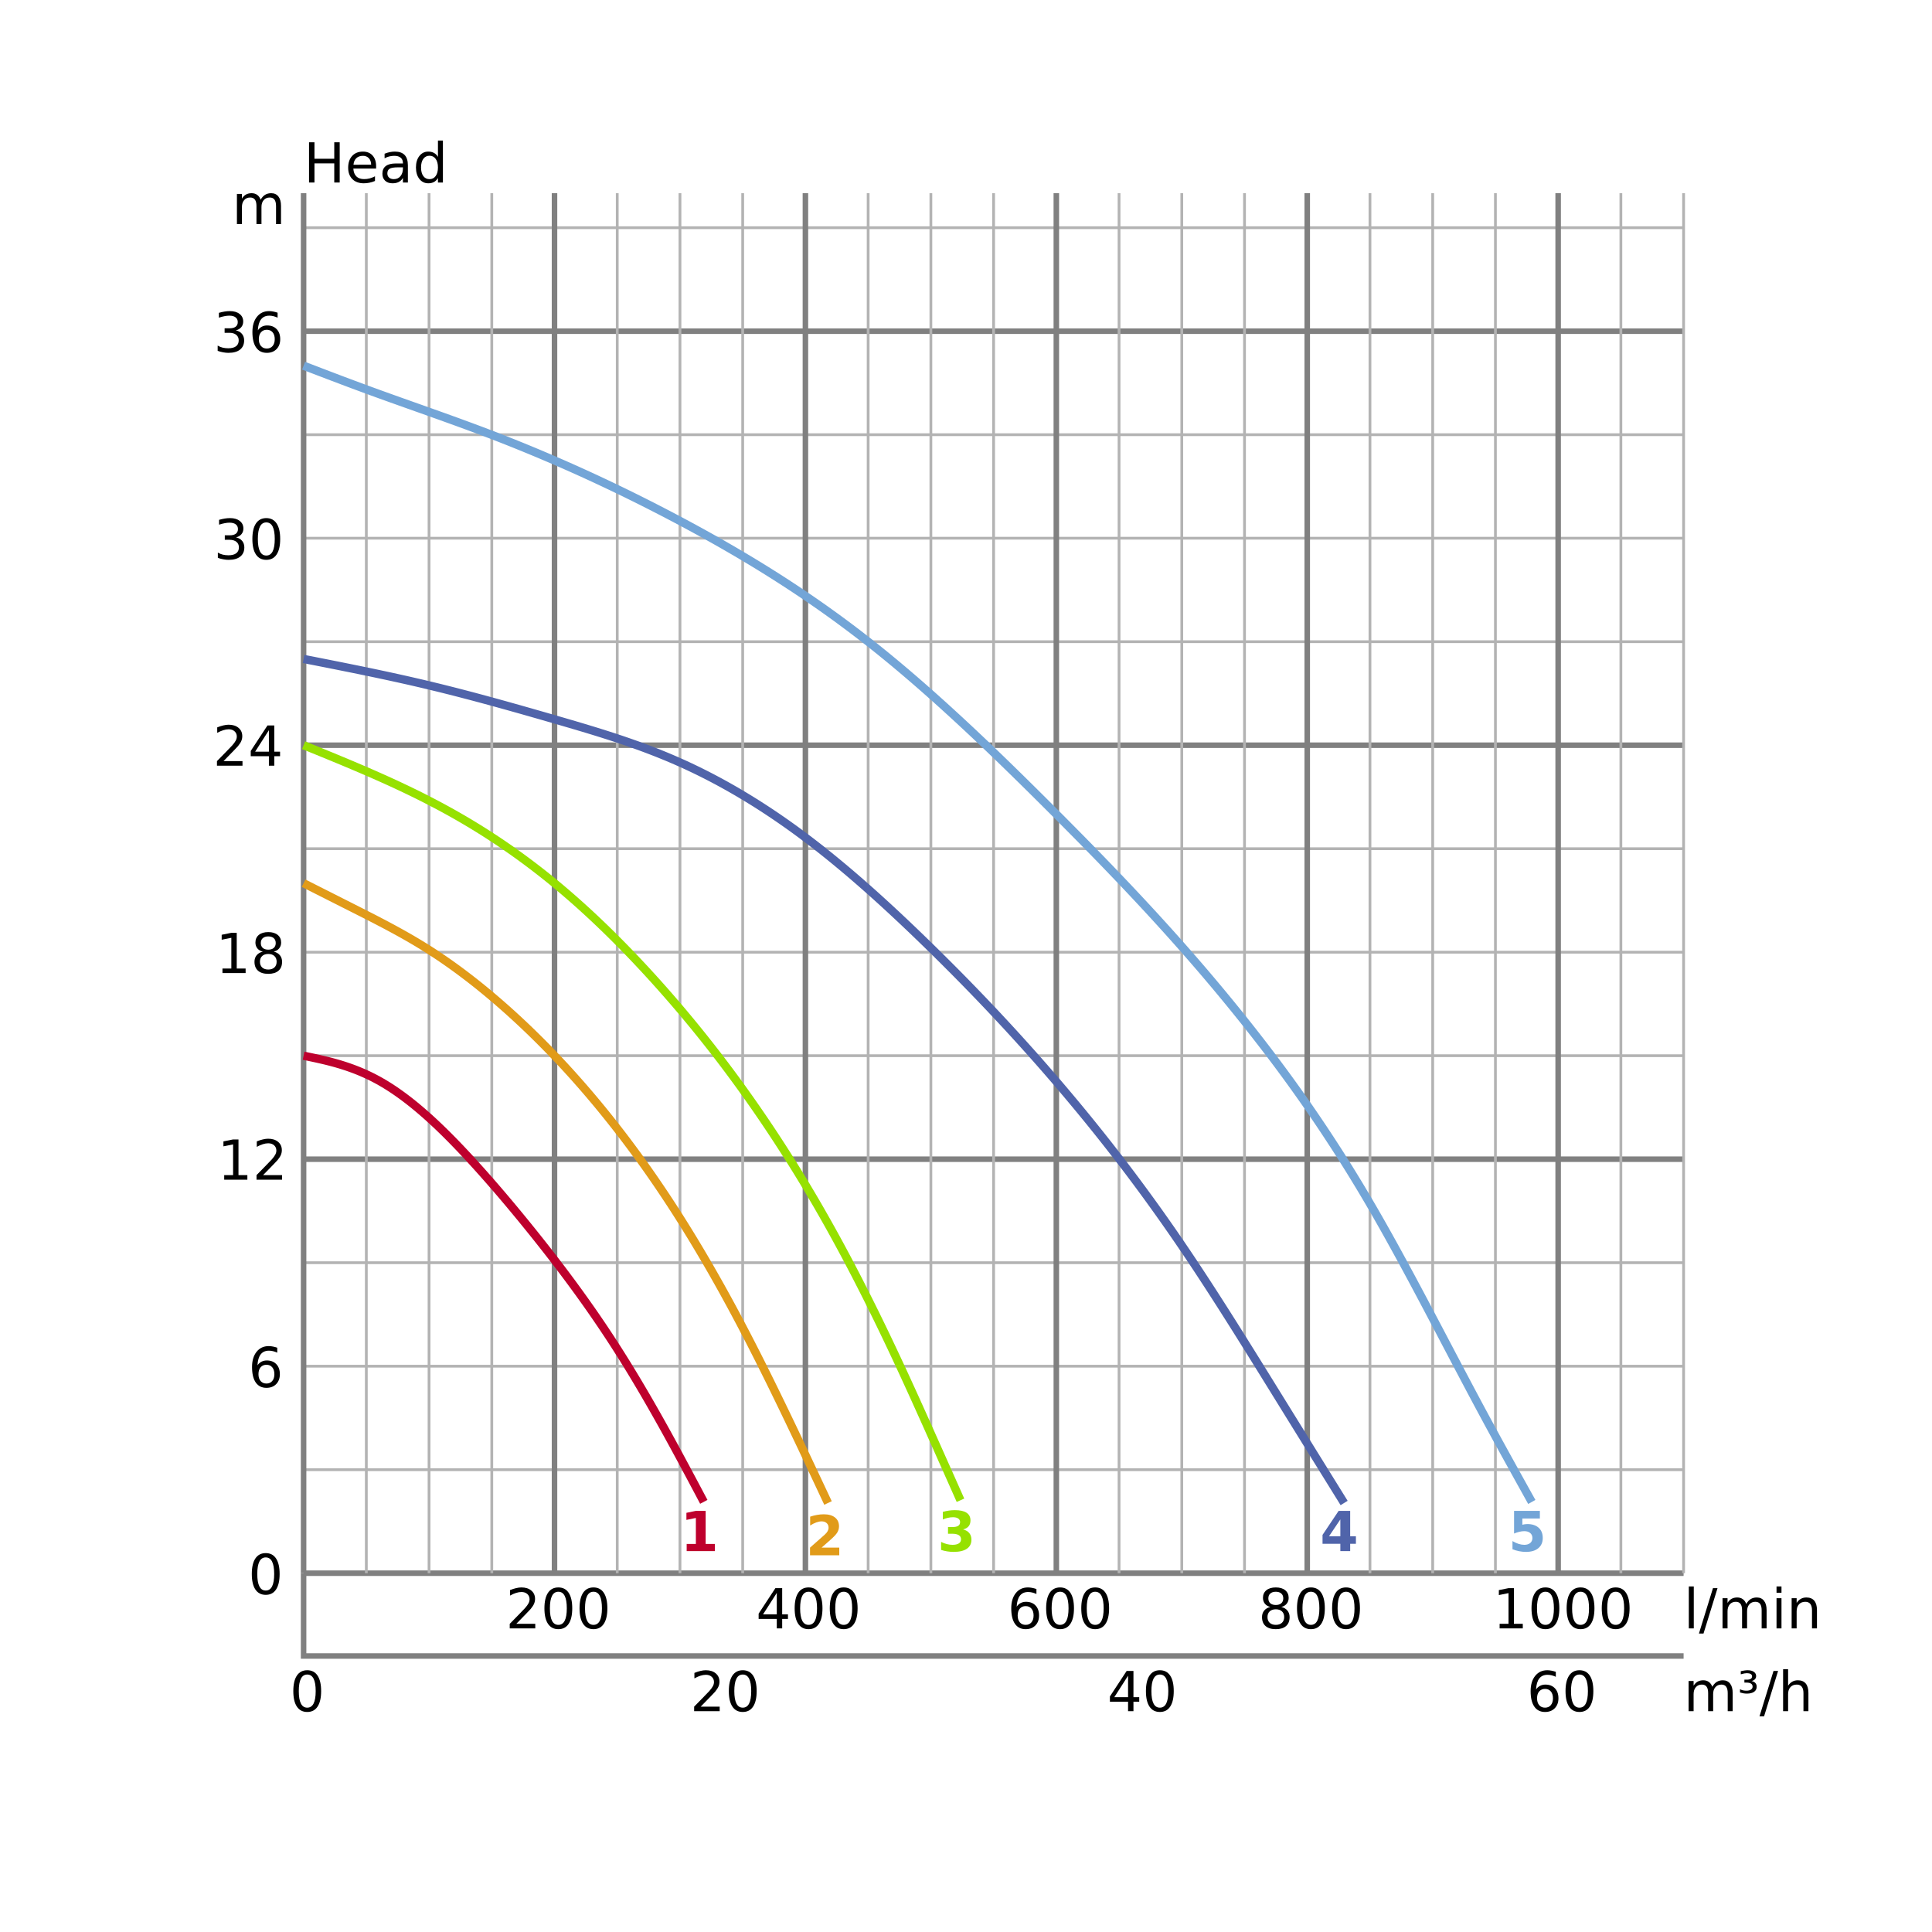 <?xml version="1.0" encoding="UTF-8"?>
<svg xmlns="http://www.w3.org/2000/svg" xmlns:xlink="http://www.w3.org/1999/xlink" width="700pt" height="700pt" viewBox="0 0 700 700" version="1.1">
<defs>
<g>
<symbol overflow="visible" id="glyph0-0">
<path style="stroke:none;" d="M 1 3.531 L 1 -14.109 L 11 -14.109 L 11 3.531 Z M 2.125 2.422 L 9.891 2.422 L 9.891 -12.984 L 2.125 -12.984 Z M 2.125 2.422 "/>
</symbol>
<symbol overflow="visible" id="glyph0-1">
<path style="stroke:none;" d="M 1.969 -14.578 L 3.938 -14.578 L 3.938 -8.609 L 11.109 -8.609 L 11.109 -14.578 L 13.078 -14.578 L 13.078 0 L 11.109 0 L 11.109 -6.938 L 3.938 -6.938 L 3.938 0 L 1.969 0 Z M 1.969 -14.578 "/>
</symbol>
<symbol overflow="visible" id="glyph0-2">
<path style="stroke:none;" d="M 11.234 -5.922 L 11.234 -5.047 L 2.984 -5.047 C 3.055 -3.805 3.426 -2.859 4.094 -2.203 C 4.758 -1.555 5.691 -1.234 6.891 -1.234 C 7.578 -1.234 8.242 -1.316 8.891 -1.484 C 9.535 -1.66 10.18 -1.914 10.828 -2.25 L 10.828 -0.562 C 10.18 -0.281 9.52 -0.07 8.844 0.062 C 8.164 0.207 7.477 0.281 6.781 0.281 C 5.031 0.281 3.645 -0.223 2.625 -1.234 C 1.613 -2.254 1.109 -3.629 1.109 -5.359 C 1.109 -7.148 1.586 -8.57 2.547 -9.625 C 3.516 -10.676 4.82 -11.203 6.469 -11.203 C 7.938 -11.203 9.098 -10.727 9.953 -9.781 C 10.805 -8.832 11.234 -7.547 11.234 -5.922 Z M 9.438 -6.453 C 9.426 -7.43 9.148 -8.211 8.609 -8.797 C 8.078 -9.379 7.367 -9.672 6.484 -9.672 C 5.484 -9.672 4.68 -9.391 4.078 -8.828 C 3.473 -8.266 3.125 -7.469 3.031 -6.438 Z M 9.438 -6.453 "/>
</symbol>
<symbol overflow="visible" id="glyph0-3">
<path style="stroke:none;" d="M 6.859 -5.5 C 5.398 -5.5 4.391 -5.332 3.828 -5 C 3.273 -4.664 3 -4.098 3 -3.297 C 3 -2.66 3.207 -2.156 3.625 -1.781 C 4.051 -1.406 4.625 -1.219 5.344 -1.219 C 6.344 -1.219 7.141 -1.57 7.734 -2.281 C 8.336 -2.988 8.641 -3.926 8.641 -5.094 L 8.641 -5.5 Z M 10.438 -6.234 L 10.438 0 L 8.641 0 L 8.641 -1.656 C 8.234 -1 7.723 -0.508 7.109 -0.188 C 6.492 0.125 5.742 0.281 4.859 0.281 C 3.742 0.281 2.852 -0.031 2.188 -0.656 C 1.531 -1.289 1.203 -2.133 1.203 -3.188 C 1.203 -4.414 1.613 -5.344 2.438 -5.969 C 3.258 -6.594 4.488 -6.906 6.125 -6.906 L 8.641 -6.906 L 8.641 -7.078 C 8.641 -7.91 8.367 -8.551 7.828 -9 C 7.285 -9.445 6.52 -9.672 5.531 -9.672 C 4.906 -9.672 4.297 -9.598 3.703 -9.453 C 3.117 -9.305 2.551 -9.082 2 -8.781 L 2 -10.438 C 2.656 -10.695 3.289 -10.891 3.906 -11.016 C 4.531 -11.141 5.133 -11.203 5.719 -11.203 C 7.301 -11.203 8.484 -10.789 9.266 -9.969 C 10.047 -9.145 10.438 -7.898 10.438 -6.234 Z M 10.438 -6.234 "/>
</symbol>
<symbol overflow="visible" id="glyph0-4">
<path style="stroke:none;" d="M 9.078 -9.281 L 9.078 -15.203 L 10.875 -15.203 L 10.875 0 L 9.078 0 L 9.078 -1.641 C 8.703 -0.992 8.223 -0.508 7.641 -0.188 C 7.066 0.125 6.379 0.281 5.578 0.281 C 4.254 0.281 3.176 -0.242 2.344 -1.297 C 1.52 -2.348 1.109 -3.734 1.109 -5.453 C 1.109 -7.172 1.52 -8.555 2.344 -9.609 C 3.176 -10.672 4.254 -11.203 5.578 -11.203 C 6.379 -11.203 7.066 -11.039 7.641 -10.719 C 8.223 -10.406 8.703 -9.926 9.078 -9.281 Z M 2.953 -5.453 C 2.953 -4.141 3.223 -3.102 3.766 -2.344 C 4.316 -1.594 5.066 -1.219 6.016 -1.219 C 6.961 -1.219 7.707 -1.594 8.25 -2.344 C 8.801 -3.102 9.078 -4.141 9.078 -5.453 C 9.078 -6.773 8.801 -7.812 8.25 -8.562 C 7.707 -9.32 6.961 -9.703 6.016 -9.703 C 5.066 -9.703 4.316 -9.32 3.766 -8.562 C 3.223 -7.812 2.953 -6.773 2.953 -5.453 Z M 2.953 -5.453 "/>
</symbol>
<symbol overflow="visible" id="glyph0-5">
<path style="stroke:none;" d="M 6.359 -13.281 C 5.336 -13.281 4.57 -12.781 4.062 -11.781 C 3.551 -10.781 3.297 -9.281 3.297 -7.281 C 3.297 -5.281 3.551 -3.781 4.062 -2.781 C 4.57 -1.781 5.336 -1.281 6.359 -1.281 C 7.379 -1.281 8.145 -1.781 8.656 -2.781 C 9.164 -3.781 9.422 -5.281 9.422 -7.281 C 9.422 -9.281 9.164 -10.781 8.656 -11.781 C 8.145 -12.781 7.379 -13.281 6.359 -13.281 Z M 6.359 -14.844 C 7.992 -14.844 9.238 -14.195 10.094 -12.906 C 10.957 -11.613 11.391 -9.738 11.391 -7.281 C 11.391 -4.82 10.957 -2.945 10.094 -1.656 C 9.238 -0.363 7.992 0.281 6.359 0.281 C 4.723 0.281 3.473 -0.363 2.609 -1.656 C 1.742 -2.945 1.312 -4.82 1.312 -7.281 C 1.312 -9.738 1.742 -11.613 2.609 -12.906 C 3.473 -14.195 4.723 -14.844 6.359 -14.844 Z M 6.359 -14.844 "/>
</symbol>
<symbol overflow="visible" id="glyph0-6">
<path style="stroke:none;" d="M 6.609 -8.078 C 5.723 -8.078 5.02 -7.773 4.5 -7.172 C 3.977 -6.566 3.719 -5.734 3.719 -4.672 C 3.719 -3.629 3.977 -2.801 4.5 -2.188 C 5.02 -1.582 5.723 -1.281 6.609 -1.281 C 7.492 -1.281 8.191 -1.582 8.703 -2.188 C 9.223 -2.801 9.484 -3.629 9.484 -4.672 C 9.484 -5.734 9.223 -6.566 8.703 -7.172 C 8.191 -7.773 7.492 -8.078 6.609 -8.078 Z M 10.516 -14.266 L 10.516 -12.469 C 10.023 -12.695 9.523 -12.875 9.016 -13 C 8.516 -13.125 8.016 -13.188 7.516 -13.188 C 6.211 -13.188 5.219 -12.742 4.531 -11.859 C 3.844 -10.984 3.453 -9.656 3.359 -7.875 C 3.742 -8.445 4.223 -8.883 4.797 -9.188 C 5.379 -9.488 6.02 -9.641 6.719 -9.641 C 8.188 -9.641 9.344 -9.191 10.188 -8.297 C 11.039 -7.41 11.469 -6.203 11.469 -4.672 C 11.469 -3.18 11.023 -1.984 10.141 -1.078 C 9.254 -0.172 8.078 0.281 6.609 0.281 C 4.922 0.281 3.629 -0.363 2.734 -1.656 C 1.836 -2.945 1.391 -4.82 1.391 -7.281 C 1.391 -9.582 1.938 -11.414 3.031 -12.781 C 4.125 -14.156 5.594 -14.844 7.438 -14.844 C 7.938 -14.844 8.438 -14.789 8.938 -14.688 C 9.445 -14.594 9.973 -14.453 10.516 -14.266 Z M 10.516 -14.266 "/>
</symbol>
<symbol overflow="visible" id="glyph0-7">
<path style="stroke:none;" d="M 2.484 -1.656 L 5.703 -1.656 L 5.703 -12.781 L 2.203 -12.078 L 2.203 -13.875 L 5.688 -14.578 L 7.656 -14.578 L 7.656 -1.656 L 10.875 -1.656 L 10.875 0 L 2.484 0 Z M 2.484 -1.656 "/>
</symbol>
<symbol overflow="visible" id="glyph0-8">
<path style="stroke:none;" d="M 3.844 -1.656 L 10.719 -1.656 L 10.719 0 L 1.469 0 L 1.469 -1.656 C 2.219 -2.438 3.238 -3.477 4.531 -4.781 C 5.82 -6.082 6.633 -6.926 6.969 -7.312 C 7.594 -8.02 8.031 -8.617 8.281 -9.109 C 8.531 -9.598 8.656 -10.082 8.656 -10.562 C 8.656 -11.332 8.383 -11.961 7.844 -12.453 C 7.301 -12.941 6.594 -13.188 5.719 -13.188 C 5.102 -13.188 4.453 -13.078 3.766 -12.859 C 3.078 -12.648 2.344 -12.328 1.562 -11.891 L 1.562 -13.875 C 2.352 -14.195 3.094 -14.438 3.781 -14.594 C 4.477 -14.758 5.113 -14.844 5.688 -14.844 C 7.195 -14.844 8.398 -14.461 9.297 -13.703 C 10.191 -12.953 10.641 -11.945 10.641 -10.688 C 10.641 -10.082 10.523 -9.508 10.297 -8.969 C 10.078 -8.438 9.672 -7.805 9.078 -7.078 C 8.922 -6.891 8.406 -6.344 7.531 -5.438 C 6.656 -4.539 5.426 -3.281 3.844 -1.656 Z M 3.844 -1.656 "/>
</symbol>
<symbol overflow="visible" id="glyph0-9">
<path style="stroke:none;" d="M 6.359 -6.922 C 5.422 -6.922 4.68 -6.672 4.141 -6.172 C 3.609 -5.672 3.344 -4.984 3.344 -4.109 C 3.344 -3.223 3.609 -2.531 4.141 -2.031 C 4.68 -1.531 5.422 -1.281 6.359 -1.281 C 7.297 -1.281 8.035 -1.531 8.578 -2.031 C 9.117 -2.539 9.391 -3.234 9.391 -4.109 C 9.391 -4.984 9.117 -5.672 8.578 -6.172 C 8.047 -6.672 7.305 -6.922 6.359 -6.922 Z M 4.391 -7.766 C 3.535 -7.973 2.875 -8.363 2.406 -8.938 C 1.938 -9.52 1.703 -10.227 1.703 -11.062 C 1.703 -12.227 2.113 -13.148 2.938 -13.828 C 3.77 -14.504 4.91 -14.844 6.359 -14.844 C 7.805 -14.844 8.941 -14.504 9.766 -13.828 C 10.598 -13.148 11.016 -12.227 11.016 -11.062 C 11.016 -10.227 10.773 -9.52 10.297 -8.938 C 9.828 -8.363 9.176 -7.973 8.344 -7.766 C 9.289 -7.547 10.031 -7.113 10.562 -6.469 C 11.094 -5.82 11.359 -5.035 11.359 -4.109 C 11.359 -2.691 10.926 -1.602 10.062 -0.844 C 9.195 -0.094 7.961 0.281 6.359 0.281 C 4.754 0.281 3.52 -0.094 2.656 -0.844 C 1.789 -1.602 1.359 -2.691 1.359 -4.109 C 1.359 -5.035 1.625 -5.82 2.156 -6.469 C 2.688 -7.113 3.43 -7.547 4.391 -7.766 Z M 3.656 -10.875 C 3.656 -10.125 3.891 -9.535 4.359 -9.109 C 4.836 -8.691 5.504 -8.484 6.359 -8.484 C 7.203 -8.484 7.863 -8.691 8.344 -9.109 C 8.82 -9.535 9.062 -10.125 9.062 -10.875 C 9.062 -11.633 8.82 -12.223 8.344 -12.641 C 7.863 -13.066 7.203 -13.281 6.359 -13.281 C 5.504 -13.281 4.836 -13.066 4.359 -12.641 C 3.891 -12.223 3.656 -11.633 3.656 -10.875 Z M 3.656 -10.875 "/>
</symbol>
<symbol overflow="visible" id="glyph0-10">
<path style="stroke:none;" d="M 7.562 -12.859 L 2.578 -5.078 L 7.562 -5.078 Z M 7.047 -14.578 L 9.516 -14.578 L 9.516 -5.078 L 11.609 -5.078 L 11.609 -3.438 L 9.516 -3.438 L 9.516 0 L 7.562 0 L 7.562 -3.438 L 0.984 -3.438 L 0.984 -5.344 Z M 7.047 -14.578 "/>
</symbol>
<symbol overflow="visible" id="glyph0-11">
<path style="stroke:none;" d="M 8.109 -7.859 C 9.055 -7.66 9.797 -7.238 10.328 -6.594 C 10.859 -5.957 11.125 -5.172 11.125 -4.234 C 11.125 -2.797 10.629 -1.68 9.641 -0.891 C 8.648 -0.109 7.242 0.281 5.422 0.281 C 4.805 0.281 4.176 0.219 3.531 0.094 C 2.883 -0.02 2.219 -0.195 1.531 -0.438 L 1.531 -2.344 C 2.07 -2.02 2.664 -1.773 3.312 -1.609 C 3.969 -1.453 4.648 -1.375 5.359 -1.375 C 6.598 -1.375 7.539 -1.617 8.188 -2.109 C 8.832 -2.598 9.156 -3.305 9.156 -4.234 C 9.156 -5.098 8.852 -5.77 8.25 -6.25 C 7.656 -6.738 6.82 -6.984 5.75 -6.984 L 4.047 -6.984 L 4.047 -8.609 L 5.828 -8.609 C 6.797 -8.609 7.535 -8.801 8.047 -9.188 C 8.555 -9.57 8.812 -10.129 8.812 -10.859 C 8.812 -11.609 8.547 -12.18 8.016 -12.578 C 7.492 -12.984 6.738 -13.188 5.75 -13.188 C 5.207 -13.188 4.625 -13.125 4 -13 C 3.383 -12.883 2.707 -12.707 1.969 -12.469 L 1.969 -14.219 C 2.719 -14.426 3.414 -14.582 4.062 -14.688 C 4.719 -14.789 5.336 -14.844 5.922 -14.844 C 7.422 -14.844 8.602 -14.5 9.469 -13.812 C 10.344 -13.133 10.781 -12.219 10.781 -11.062 C 10.781 -10.258 10.547 -9.578 10.078 -9.016 C 9.617 -8.461 8.961 -8.078 8.109 -7.859 Z M 8.109 -7.859 "/>
</symbol>
<symbol overflow="visible" id="glyph0-12">
<path style="stroke:none;" d="M 10.406 -8.844 C 10.852 -9.645 11.391 -10.238 12.016 -10.625 C 12.641 -11.008 13.375 -11.203 14.219 -11.203 C 15.352 -11.203 16.227 -10.801 16.844 -10 C 17.469 -9.207 17.781 -8.078 17.781 -6.609 L 17.781 0 L 15.984 0 L 15.984 -6.547 C 15.984 -7.586 15.797 -8.363 15.422 -8.875 C 15.047 -9.383 14.477 -9.641 13.719 -9.641 C 12.789 -9.641 12.055 -9.328 11.516 -8.703 C 10.973 -8.086 10.703 -7.25 10.703 -6.188 L 10.703 0 L 8.891 0 L 8.891 -6.547 C 8.891 -7.598 8.703 -8.375 8.328 -8.875 C 7.961 -9.383 7.395 -9.641 6.625 -9.641 C 5.707 -9.641 4.977 -9.328 4.438 -8.703 C 3.895 -8.086 3.625 -7.25 3.625 -6.188 L 3.625 0 L 1.812 0 L 1.812 -10.938 L 3.625 -10.938 L 3.625 -9.234 C 4.031 -9.91 4.52 -10.406 5.094 -10.719 C 5.664 -11.039 6.348 -11.203 7.141 -11.203 C 7.93 -11.203 8.602 -11 9.156 -10.594 C 9.719 -10.188 10.133 -9.602 10.406 -8.844 Z M 10.406 -8.844 "/>
</symbol>
<symbol overflow="visible" id="glyph0-13">
<path style="stroke:none;" d="M 1.891 -15.203 L 3.688 -15.203 L 3.688 0 L 1.891 0 Z M 1.891 -15.203 "/>
</symbol>
<symbol overflow="visible" id="glyph0-14">
<path style="stroke:none;" d="M 5.078 -14.578 L 6.734 -14.578 L 1.656 1.859 L 0 1.859 Z M 5.078 -14.578 "/>
</symbol>
<symbol overflow="visible" id="glyph0-15">
<path style="stroke:none;" d="M 1.891 -10.938 L 3.688 -10.938 L 3.688 0 L 1.891 0 Z M 1.891 -15.203 L 3.688 -15.203 L 3.688 -12.922 L 1.891 -12.922 Z M 1.891 -15.203 "/>
</symbol>
<symbol overflow="visible" id="glyph0-16">
<path style="stroke:none;" d="M 10.984 -6.609 L 10.984 0 L 9.188 0 L 9.188 -6.547 C 9.188 -7.578 8.984 -8.348 8.578 -8.859 C 8.172 -9.379 7.566 -9.641 6.766 -9.641 C 5.785 -9.641 5.016 -9.328 4.453 -8.703 C 3.898 -8.086 3.625 -7.25 3.625 -6.188 L 3.625 0 L 1.812 0 L 1.812 -10.938 L 3.625 -10.938 L 3.625 -9.234 C 4.051 -9.891 4.555 -10.379 5.141 -10.703 C 5.723 -11.035 6.395 -11.203 7.156 -11.203 C 8.414 -11.203 9.367 -10.812 10.016 -10.031 C 10.66 -9.258 10.984 -8.117 10.984 -6.609 Z M 10.984 -6.609 "/>
</symbol>
<symbol overflow="visible" id="glyph0-17">
<path style="stroke:none;" d="M 5.125 -10.938 C 5.719 -10.82 6.176 -10.586 6.5 -10.234 C 6.832 -9.879 7 -9.43 7 -8.891 C 7 -8.086 6.688 -7.469 6.062 -7.031 C 5.445 -6.594 4.566 -6.375 3.422 -6.375 C 3.047 -6.375 2.656 -6.406 2.25 -6.469 C 1.844 -6.539 1.41 -6.645 0.953 -6.781 L 0.953 -7.953 C 1.297 -7.785 1.66 -7.656 2.047 -7.562 C 2.43 -7.477 2.844 -7.438 3.281 -7.438 C 3.988 -7.438 4.535 -7.566 4.922 -7.828 C 5.316 -8.086 5.516 -8.441 5.516 -8.891 C 5.516 -9.379 5.332 -9.742 4.969 -9.984 C 4.613 -10.234 4.082 -10.359 3.375 -10.359 L 2.547 -10.359 L 2.547 -11.422 L 3.453 -11.422 C 4.066 -11.422 4.531 -11.52 4.844 -11.719 C 5.164 -11.926 5.328 -12.227 5.328 -12.625 C 5.328 -13 5.16 -13.285 4.828 -13.484 C 4.504 -13.68 4.035 -13.781 3.422 -13.781 C 3.16 -13.781 2.863 -13.75 2.531 -13.688 C 2.195 -13.633 1.766 -13.531 1.234 -13.375 L 1.234 -14.5 C 1.711 -14.613 2.16 -14.695 2.578 -14.75 C 2.992 -14.812 3.379 -14.844 3.734 -14.844 C 4.672 -14.844 5.414 -14.648 5.969 -14.266 C 6.52 -13.879 6.797 -13.363 6.797 -12.719 C 6.797 -12.27 6.648 -11.891 6.359 -11.578 C 6.066 -11.266 5.656 -11.051 5.125 -10.938 Z M 5.125 -10.938 "/>
</symbol>
<symbol overflow="visible" id="glyph0-18">
<path style="stroke:none;" d="M 10.984 -6.609 L 10.984 0 L 9.188 0 L 9.188 -6.547 C 9.188 -7.578 8.984 -8.348 8.578 -8.859 C 8.172 -9.379 7.566 -9.641 6.766 -9.641 C 5.785 -9.641 5.016 -9.328 4.453 -8.703 C 3.898 -8.086 3.625 -7.25 3.625 -6.188 L 3.625 0 L 1.812 0 L 1.812 -15.203 L 3.625 -15.203 L 3.625 -9.234 C 4.051 -9.891 4.555 -10.379 5.141 -10.703 C 5.723 -11.035 6.395 -11.203 7.156 -11.203 C 8.414 -11.203 9.367 -10.812 10.016 -10.031 C 10.66 -9.258 10.984 -8.117 10.984 -6.609 Z M 10.984 -6.609 "/>
</symbol>
<symbol overflow="visible" id="glyph1-0">
<path style="stroke:none;" d="M 1 3.531 L 1 -14.109 L 11 -14.109 L 11 3.531 Z M 2.125 2.422 L 9.891 2.422 L 9.891 -12.984 L 2.125 -12.984 Z M 2.125 2.422 "/>
</symbol>
<symbol overflow="visible" id="glyph1-1">
<path style="stroke:none;" d="M 2.344 -2.594 L 5.672 -2.594 L 5.672 -12.016 L 2.25 -11.312 L 2.25 -13.875 L 5.641 -14.578 L 9.219 -14.578 L 9.219 -2.594 L 12.547 -2.594 L 12.547 0 L 2.344 0 Z M 2.344 -2.594 "/>
</symbol>
<symbol overflow="visible" id="glyph1-2">
<path style="stroke:none;" d="M 5.766 -2.766 L 12.172 -2.766 L 12.172 0 L 1.578 0 L 1.578 -2.766 L 6.906 -7.469 C 7.383 -7.895 7.734 -8.312 7.953 -8.719 C 8.18 -9.133 8.297 -9.562 8.297 -10 C 8.297 -10.688 8.066 -11.238 7.609 -11.656 C 7.148 -12.07 6.539 -12.281 5.781 -12.281 C 5.195 -12.281 4.555 -12.156 3.859 -11.906 C 3.16 -11.656 2.414 -11.281 1.625 -10.781 L 1.625 -13.984 C 2.469 -14.266 3.301 -14.477 4.125 -14.625 C 4.957 -14.77 5.77 -14.844 6.562 -14.844 C 8.312 -14.844 9.664 -14.457 10.625 -13.688 C 11.594 -12.926 12.078 -11.859 12.078 -10.484 C 12.078 -9.68 11.867 -8.938 11.453 -8.25 C 11.047 -7.57 10.188 -6.656 8.875 -5.5 Z M 5.766 -2.766 "/>
</symbol>
<symbol overflow="visible" id="glyph1-3">
<path style="stroke:none;" d="M 9.312 -7.859 C 10.301 -7.609 11.051 -7.164 11.562 -6.531 C 12.07 -5.906 12.328 -5.109 12.328 -4.141 C 12.328 -2.691 11.77 -1.594 10.656 -0.844 C 9.551 -0.094 7.941 0.281 5.828 0.281 C 5.078 0.281 4.32 0.219 3.562 0.094 C 2.812 -0.02 2.07 -0.195 1.344 -0.438 L 1.344 -3.344 C 2.039 -2.988 2.734 -2.723 3.422 -2.547 C 4.117 -2.367 4.805 -2.281 5.484 -2.281 C 6.473 -2.281 7.234 -2.453 7.766 -2.797 C 8.297 -3.141 8.562 -3.633 8.562 -4.281 C 8.562 -4.945 8.289 -5.445 7.75 -5.781 C 7.207 -6.125 6.406 -6.297 5.344 -6.297 L 3.844 -6.297 L 3.844 -8.719 L 5.422 -8.719 C 6.367 -8.719 7.07 -8.863 7.531 -9.156 C 7.988 -9.457 8.219 -9.91 8.219 -10.516 C 8.219 -11.078 7.992 -11.508 7.547 -11.812 C 7.098 -12.125 6.461 -12.281 5.641 -12.281 C 5.035 -12.281 4.422 -12.207 3.797 -12.062 C 3.18 -11.926 2.57 -11.727 1.969 -11.469 L 1.969 -14.219 C 2.707 -14.426 3.441 -14.582 4.172 -14.688 C 4.898 -14.789 5.613 -14.844 6.312 -14.844 C 8.207 -14.844 9.625 -14.531 10.562 -13.906 C 11.508 -13.289 11.984 -12.359 11.984 -11.109 C 11.984 -10.254 11.758 -9.551 11.312 -9 C 10.863 -8.457 10.195 -8.078 9.312 -7.859 Z M 9.312 -7.859 "/>
</symbol>
<symbol overflow="visible" id="glyph1-4">
<path style="stroke:none;" d="M 7.359 -11.484 L 3.25 -5.375 L 7.359 -5.375 Z M 6.734 -14.578 L 10.922 -14.578 L 10.922 -5.375 L 13 -5.375 L 13 -2.656 L 10.922 -2.656 L 10.922 0 L 7.359 0 L 7.359 -2.656 L 0.906 -2.656 L 0.906 -5.875 Z M 6.734 -14.578 "/>
</symbol>
<symbol overflow="visible" id="glyph1-5">
<path style="stroke:none;" d="M 2.125 -14.578 L 11.469 -14.578 L 11.469 -11.812 L 5.125 -11.812 L 5.125 -9.562 C 5.406 -9.633 5.691 -9.691 5.984 -9.734 C 6.273 -9.785 6.578 -9.812 6.891 -9.812 C 8.66 -9.812 10.039 -9.363 11.031 -8.469 C 12.02 -7.582 12.516 -6.344 12.516 -4.75 C 12.516 -3.176 11.973 -1.941 10.891 -1.047 C 9.816 -0.16 8.328 0.281 6.422 0.281 C 5.586 0.281 4.766 0.195 3.953 0.031 C 3.148 -0.125 2.348 -0.363 1.547 -0.688 L 1.547 -3.641 C 2.336 -3.18 3.086 -2.836 3.797 -2.609 C 4.516 -2.391 5.191 -2.281 5.828 -2.281 C 6.734 -2.281 7.445 -2.5 7.969 -2.938 C 8.5 -3.383 8.766 -3.988 8.766 -4.75 C 8.766 -5.52 8.5 -6.125 7.969 -6.562 C 7.445 -7.008 6.734 -7.234 5.828 -7.234 C 5.285 -7.234 4.707 -7.16 4.094 -7.016 C 3.477 -6.879 2.82 -6.664 2.125 -6.375 Z M 2.125 -14.578 "/>
</symbol>
</g>
</defs>
<g id="surface1">
<rect x="0" y="0" width="700" height="700" style="fill:rgb(100%,100%,100%);fill-opacity:1;stroke:none;"/>
<g style="fill:rgb(0%,0%,0%);fill-opacity:1;">
  <use xlink:href="#glyph0-1" x="110" y="66.129"/>
  <use xlink:href="#glyph0-2" x="125.039" y="66.129"/>
  <use xlink:href="#glyph0-3" x="137.344" y="66.129"/>
  <use xlink:href="#glyph0-4" x="149.6" y="66.129"/>
</g>
<path style="fill:none;stroke-width:2;stroke-linecap:butt;stroke-linejoin:miter;stroke:rgb(50%,50%,50%);stroke-opacity:1;stroke-miterlimit:10;" d="M 110 570 L 610 570 "/>
<g style="fill:rgb(0%,0%,0%);fill-opacity:1;">
  <use xlink:href="#glyph0-5" x="89.922" y="577.562"/>
</g>
<path style="fill:none;stroke-width:1;stroke-linecap:butt;stroke-linejoin:miter;stroke:rgb(70%,70%,70%);stroke-opacity:1;stroke-miterlimit:10;" d="M 110 532.5 L 610 532.5 "/>
<path style="fill:none;stroke-width:1;stroke-linecap:butt;stroke-linejoin:miter;stroke:rgb(70%,70%,70%);stroke-opacity:1;stroke-miterlimit:10;" d="M 110 495 L 610 495 "/>
<g style="fill:rgb(0%,0%,0%);fill-opacity:1;">
  <use xlink:href="#glyph0-6" x="89.93" y="502.562"/>
</g>
<path style="fill:none;stroke-width:1;stroke-linecap:butt;stroke-linejoin:miter;stroke:rgb(70%,70%,70%);stroke-opacity:1;stroke-miterlimit:10;" d="M 110 457.5 L 610 457.5 "/>
<path style="fill:none;stroke-width:2;stroke-linecap:butt;stroke-linejoin:miter;stroke:rgb(50%,50%,50%);stroke-opacity:1;stroke-miterlimit:10;" d="M 110 420 L 610 420 "/>
<g style="fill:rgb(0%,0%,0%);fill-opacity:1;">
  <use xlink:href="#glyph0-7" x="78.75" y="427.422"/>
  <use xlink:href="#glyph0-8" x="91.475" y="427.422"/>
</g>
<path style="fill:none;stroke-width:1;stroke-linecap:butt;stroke-linejoin:miter;stroke:rgb(70%,70%,70%);stroke-opacity:1;stroke-miterlimit:10;" d="M 110 382.5 L 610 382.5 "/>
<path style="fill:none;stroke-width:1;stroke-linecap:butt;stroke-linejoin:miter;stroke:rgb(70%,70%,70%);stroke-opacity:1;stroke-miterlimit:10;" d="M 110 345 L 610 345 "/>
<g style="fill:rgb(0%,0%,0%);fill-opacity:1;">
  <use xlink:href="#glyph0-7" x="78.117" y="352.562"/>
  <use xlink:href="#glyph0-9" x="90.842" y="352.562"/>
</g>
<path style="fill:none;stroke-width:1;stroke-linecap:butt;stroke-linejoin:miter;stroke:rgb(70%,70%,70%);stroke-opacity:1;stroke-miterlimit:10;" d="M 110 307.5 L 610 307.5 "/>
<path style="fill:none;stroke-width:2;stroke-linecap:butt;stroke-linejoin:miter;stroke:rgb(50%,50%,50%);stroke-opacity:1;stroke-miterlimit:10;" d="M 110 270 L 610 270 "/>
<g style="fill:rgb(0%,0%,0%);fill-opacity:1;">
  <use xlink:href="#glyph0-8" x="77.141" y="277.422"/>
  <use xlink:href="#glyph0-10" x="89.865" y="277.422"/>
</g>
<path style="fill:none;stroke-width:1;stroke-linecap:butt;stroke-linejoin:miter;stroke:rgb(70%,70%,70%);stroke-opacity:1;stroke-miterlimit:10;" d="M 110 232.5 L 610 232.5 "/>
<path style="fill:none;stroke-width:1;stroke-linecap:butt;stroke-linejoin:miter;stroke:rgb(70%,70%,70%);stroke-opacity:1;stroke-miterlimit:10;" d="M 110 195 L 610 195 "/>
<g style="fill:rgb(0%,0%,0%);fill-opacity:1;">
  <use xlink:href="#glyph0-11" x="77.402" y="202.562"/>
  <use xlink:href="#glyph0-5" x="90.127" y="202.562"/>
</g>
<path style="fill:none;stroke-width:1;stroke-linecap:butt;stroke-linejoin:miter;stroke:rgb(70%,70%,70%);stroke-opacity:1;stroke-miterlimit:10;" d="M 110 157.5 L 610 157.5 "/>
<path style="fill:none;stroke-width:2;stroke-linecap:butt;stroke-linejoin:miter;stroke:rgb(50%,50%,50%);stroke-opacity:1;stroke-miterlimit:10;" d="M 110 120 L 610 120 "/>
<g style="fill:rgb(0%,0%,0%);fill-opacity:1;">
  <use xlink:href="#glyph0-11" x="77.336" y="127.562"/>
  <use xlink:href="#glyph0-6" x="90.061" y="127.562"/>
</g>
<path style="fill:none;stroke-width:1;stroke-linecap:butt;stroke-linejoin:miter;stroke:rgb(70%,70%,70%);stroke-opacity:1;stroke-miterlimit:10;" d="M 110 82.5 L 610 82.5 "/>
<g style="fill:rgb(0%,0%,0%);fill-opacity:1;">
  <use xlink:href="#glyph0-12" x="84.031" y="81.203"/>
</g>
<path style="fill:none;stroke-width:2;stroke-linecap:butt;stroke-linejoin:miter;stroke:rgb(50%,50%,50%);stroke-opacity:1;stroke-miterlimit:10;" d="M 110 570 L 110 70 "/>
<path style="fill:none;stroke-width:1;stroke-linecap:butt;stroke-linejoin:miter;stroke:rgb(70%,70%,70%);stroke-opacity:1;stroke-miterlimit:10;" d="M 132.727 570 L 132.727 70 "/>
<path style="fill:none;stroke-width:1;stroke-linecap:butt;stroke-linejoin:miter;stroke:rgb(70%,70%,70%);stroke-opacity:1;stroke-miterlimit:10;" d="M 155.453 570 L 155.453 70 "/>
<path style="fill:none;stroke-width:1;stroke-linecap:butt;stroke-linejoin:miter;stroke:rgb(70%,70%,70%);stroke-opacity:1;stroke-miterlimit:10;" d="M 178.184 570 L 178.184 70 "/>
<path style="fill:none;stroke-width:2;stroke-linecap:butt;stroke-linejoin:miter;stroke:rgb(50%,50%,50%);stroke-opacity:1;stroke-miterlimit:10;" d="M 200.91 570 L 200.91 70 "/>
<path style="fill:none;stroke-width:1;stroke-linecap:butt;stroke-linejoin:miter;stroke:rgb(70%,70%,70%);stroke-opacity:1;stroke-miterlimit:10;" d="M 223.637 570 L 223.637 70 "/>
<path style="fill:none;stroke-width:1;stroke-linecap:butt;stroke-linejoin:miter;stroke:rgb(70%,70%,70%);stroke-opacity:1;stroke-miterlimit:10;" d="M 246.363 570 L 246.363 70 "/>
<path style="fill:none;stroke-width:1;stroke-linecap:butt;stroke-linejoin:miter;stroke:rgb(70%,70%,70%);stroke-opacity:1;stroke-miterlimit:10;" d="M 269.09 570 L 269.09 70 "/>
<path style="fill:none;stroke-width:2;stroke-linecap:butt;stroke-linejoin:miter;stroke:rgb(50%,50%,50%);stroke-opacity:1;stroke-miterlimit:10;" d="M 291.816 570 L 291.816 70 "/>
<path style="fill:none;stroke-width:1;stroke-linecap:butt;stroke-linejoin:miter;stroke:rgb(70%,70%,70%);stroke-opacity:1;stroke-miterlimit:10;" d="M 314.547 570 L 314.547 70 "/>
<path style="fill:none;stroke-width:1;stroke-linecap:butt;stroke-linejoin:miter;stroke:rgb(70%,70%,70%);stroke-opacity:1;stroke-miterlimit:10;" d="M 337.273 570 L 337.273 70 "/>
<path style="fill:none;stroke-width:1;stroke-linecap:butt;stroke-linejoin:miter;stroke:rgb(70%,70%,70%);stroke-opacity:1;stroke-miterlimit:10;" d="M 360 570 L 360 70 "/>
<path style="fill:none;stroke-width:2;stroke-linecap:butt;stroke-linejoin:miter;stroke:rgb(50%,50%,50%);stroke-opacity:1;stroke-miterlimit:10;" d="M 382.727 570 L 382.727 70 "/>
<path style="fill:none;stroke-width:1;stroke-linecap:butt;stroke-linejoin:miter;stroke:rgb(70%,70%,70%);stroke-opacity:1;stroke-miterlimit:10;" d="M 405.453 570 L 405.453 70 "/>
<path style="fill:none;stroke-width:1;stroke-linecap:butt;stroke-linejoin:miter;stroke:rgb(70%,70%,70%);stroke-opacity:1;stroke-miterlimit:10;" d="M 428.184 570 L 428.184 70 "/>
<path style="fill:none;stroke-width:1;stroke-linecap:butt;stroke-linejoin:miter;stroke:rgb(70%,70%,70%);stroke-opacity:1;stroke-miterlimit:10;" d="M 450.91 570 L 450.91 70 "/>
<path style="fill:none;stroke-width:2;stroke-linecap:butt;stroke-linejoin:miter;stroke:rgb(50%,50%,50%);stroke-opacity:1;stroke-miterlimit:10;" d="M 473.637 570 L 473.637 70 "/>
<path style="fill:none;stroke-width:1;stroke-linecap:butt;stroke-linejoin:miter;stroke:rgb(70%,70%,70%);stroke-opacity:1;stroke-miterlimit:10;" d="M 496.363 570 L 496.363 70 "/>
<path style="fill:none;stroke-width:1;stroke-linecap:butt;stroke-linejoin:miter;stroke:rgb(70%,70%,70%);stroke-opacity:1;stroke-miterlimit:10;" d="M 519.09 570 L 519.09 70 "/>
<path style="fill:none;stroke-width:1;stroke-linecap:butt;stroke-linejoin:miter;stroke:rgb(70%,70%,70%);stroke-opacity:1;stroke-miterlimit:10;" d="M 541.816 570 L 541.816 70 "/>
<path style="fill:none;stroke-width:2;stroke-linecap:butt;stroke-linejoin:miter;stroke:rgb(50%,50%,50%);stroke-opacity:1;stroke-miterlimit:10;" d="M 564.547 570 L 564.547 70 "/>
<path style="fill:none;stroke-width:1;stroke-linecap:butt;stroke-linejoin:miter;stroke:rgb(70%,70%,70%);stroke-opacity:1;stroke-miterlimit:10;" d="M 587.273 570 L 587.273 70 "/>
<path style="fill:none;stroke-width:1;stroke-linecap:butt;stroke-linejoin:miter;stroke:rgb(70%,70%,70%);stroke-opacity:1;stroke-miterlimit:10;" d="M 610 570 L 610 70 "/>
<g style="fill:rgb(0%,0%,0%);fill-opacity:1;">
  <use xlink:href="#glyph0-8" x="183.219" y="590"/>
  <use xlink:href="#glyph0-5" x="195.943" y="590"/>
  <use xlink:href="#glyph0-5" x="208.668" y="590"/>
</g>
<g style="fill:rgb(0%,0%,0%);fill-opacity:1;">
  <use xlink:href="#glyph0-10" x="273.883" y="590"/>
  <use xlink:href="#glyph0-5" x="286.607" y="590"/>
  <use xlink:href="#glyph0-5" x="299.332" y="590"/>
</g>
<g style="fill:rgb(0%,0%,0%);fill-opacity:1;">
  <use xlink:href="#glyph0-6" x="365.004" y="590"/>
  <use xlink:href="#glyph0-5" x="377.729" y="590"/>
  <use xlink:href="#glyph0-5" x="390.453" y="590"/>
</g>
<g style="fill:rgb(0%,0%,0%);fill-opacity:1;">
  <use xlink:href="#glyph0-9" x="455.891" y="590"/>
  <use xlink:href="#glyph0-5" x="468.615" y="590"/>
  <use xlink:href="#glyph0-5" x="481.34" y="590"/>
</g>
<g style="fill:rgb(0%,0%,0%);fill-opacity:1;">
  <use xlink:href="#glyph0-7" x="540.859" y="590"/>
  <use xlink:href="#glyph0-5" x="553.584" y="590"/>
  <use xlink:href="#glyph0-5" x="566.309" y="590"/>
  <use xlink:href="#glyph0-5" x="579.033" y="590"/>
</g>
<g style="fill:rgb(0%,0%,0%);fill-opacity:1;">
  <use xlink:href="#glyph0-13" x="610" y="590"/>
  <use xlink:href="#glyph0-14" x="615.557" y="590"/>
  <use xlink:href="#glyph0-12" x="622.295" y="590"/>
  <use xlink:href="#glyph0-15" x="641.777" y="590"/>
  <use xlink:href="#glyph0-16" x="647.334" y="590"/>
</g>
<path style="fill:none;stroke-width:2;stroke-linecap:butt;stroke-linejoin:miter;stroke:rgb(50%,50%,50%);stroke-opacity:1;stroke-miterlimit:10;" d="M 110 570 L 110 600 L 610 600 "/>
<g style="fill:rgb(0%,0%,0%);fill-opacity:1;">
  <use xlink:href="#glyph0-5" x="104.961" y="620"/>
</g>
<g style="fill:rgb(0%,0%,0%);fill-opacity:1;">
  <use xlink:href="#glyph0-8" x="250.035" y="620"/>
  <use xlink:href="#glyph0-5" x="262.76" y="620"/>
</g>
<g style="fill:rgb(0%,0%,0%);fill-opacity:1;">
  <use xlink:href="#glyph0-10" x="401.156" y="620"/>
  <use xlink:href="#glyph0-5" x="413.881" y="620"/>
</g>
<g style="fill:rgb(0%,0%,0%);fill-opacity:1;">
  <use xlink:href="#glyph0-6" x="553.184" y="620"/>
  <use xlink:href="#glyph0-5" x="565.908" y="620"/>
</g>
<g style="fill:rgb(0%,0%,0%);fill-opacity:1;">
  <use xlink:href="#glyph0-12" x="610" y="620"/>
  <use xlink:href="#glyph0-17" x="629.482" y="620"/>
  <use xlink:href="#glyph0-14" x="637.5" y="620"/>
  <use xlink:href="#glyph0-18" x="644.238" y="620"/>
</g>
<path style="fill:none;stroke-width:3;stroke-linecap:butt;stroke-linejoin:miter;stroke:rgb(74.51%,0%,17.65%);stroke-opacity:1;stroke-miterlimit:10;" d="M 110 382.5 L 111 382.707 L 112 382.918 L 114 383.348 L 115 383.566 L 116 383.793 L 117 384.023 L 118 384.262 L 119 384.508 L 120 384.766 L 121 385.035 L 122 385.316 L 123 385.605 L 124 385.914 L 125 386.234 L 126 386.566 L 127 386.918 L 128 387.281 L 129 387.664 L 130 388.062 L 131 388.48 L 132 388.918 L 133 389.371 L 134 389.848 L 135 390.34 L 136 390.859 L 137 391.395 L 138 391.957 L 139 392.539 L 140 393.145 L 141 393.77 L 142 394.418 L 143 395.086 L 144 395.773 L 145 396.484 L 146 397.211 L 147 397.961 L 148 398.727 L 149 399.512 L 150 400.316 L 151 401.137 L 152 401.977 L 153 402.832 L 154 403.703 L 155 404.59 L 156 405.496 L 157 406.414 L 158 407.348 L 159 408.297 L 160 409.262 L 161 410.238 L 162 411.227 L 163 412.23 L 164 413.246 L 165 414.27 L 166 415.309 L 167 416.359 L 168 417.418 L 169 418.488 L 170 419.566 L 171 420.656 L 172 421.754 L 173 422.859 L 174 423.973 L 175 425.094 L 176 426.223 L 177 427.359 L 178 428.504 L 179 429.652 L 180 430.812 L 181 431.977 L 182 433.148 L 183 434.328 L 184 435.512 L 185 436.703 L 186 437.902 L 187 439.109 L 188 440.32 L 189 441.535 L 191 443.988 L 193 446.465 L 194 447.715 L 195 448.969 L 196 450.23 L 197 451.496 L 198 452.77 L 199 454.051 L 200 455.344 L 201 456.641 L 202 457.945 L 203 459.258 L 204 460.582 L 205 461.914 L 206 463.254 L 207 464.602 L 208 465.961 L 209 467.332 L 210 468.711 L 211 470.102 L 212 471.5 L 213 472.914 L 214 474.336 L 215 475.773 L 216 477.223 L 217 478.688 L 218 480.16 L 219 481.652 L 220 483.156 L 221 484.672 L 222 486.207 L 223 487.758 L 224 489.32 L 225 490.902 L 226 492.5 L 227 494.109 L 228 495.738 L 229 497.379 L 230 499.035 L 231 500.707 L 232 502.391 L 233 504.09 L 234 505.801 L 235 507.527 L 236 509.266 L 237 511.016 L 238 512.777 L 239 514.555 L 240 516.34 L 241 518.137 L 242 519.945 L 243 521.766 L 244 523.594 L 245 525.434 L 246 527.281 L 247 529.133 L 248 530.996 L 249 532.863 L 250 534.734 L 251 536.609 L 252 538.488 L 253 540.371 L 255 544.145 "/>
<g style="fill:rgb(74.51%,0%,17.65%);fill-opacity:1;">
  <use xlink:href="#glyph1-1" x="246.453" y="562"/>
</g>
<path style="fill:none;stroke-width:3;stroke-linecap:butt;stroke-linejoin:miter;stroke:rgb(88.24%,60.78%,9.8%);stroke-opacity:1;stroke-miterlimit:10;" d="M 110 320 L 111 320.504 L 112 321.012 L 114 322.02 L 115 322.527 L 118 324.039 L 119 324.547 L 121 325.555 L 122 326.062 L 124 327.07 L 125 327.578 L 127 328.586 L 128 329.094 L 129 329.598 L 130 330.105 L 131 330.609 L 133 331.625 L 135 332.648 L 136 333.164 L 138 334.203 L 139 334.727 L 140 335.254 L 142 336.324 L 143 336.867 L 144 337.414 L 145 337.965 L 146 338.523 L 147 339.09 L 148 339.66 L 149 340.238 L 150 340.824 L 151 341.418 L 152 342.02 L 153 342.629 L 154 343.246 L 155 343.875 L 156 344.512 L 157 345.16 L 158 345.816 L 159 346.48 L 160 347.156 L 161 347.84 L 162 348.535 L 163 349.238 L 164 349.953 L 165 350.672 L 166 351.402 L 167 352.145 L 168 352.895 L 169 353.652 L 170 354.418 L 171 355.195 L 172 355.98 L 173 356.773 L 174 357.578 L 175 358.391 L 176 359.211 L 177 360.039 L 178 360.879 L 179 361.723 L 180 362.578 L 181 363.445 L 182 364.316 L 183 365.199 L 184 366.086 L 185 366.988 L 186 367.895 L 187 368.812 L 188 369.738 L 189 370.672 L 190 371.613 L 191 372.566 L 192 373.527 L 193 374.5 L 194 375.48 L 195 376.469 L 196 377.465 L 197 378.473 L 198 379.488 L 199 380.516 L 200 381.551 L 201 382.594 L 202 383.648 L 203 384.711 L 204 385.785 L 205 386.867 L 206 387.961 L 207 389.062 L 208 390.176 L 209 391.297 L 210 392.43 L 211 393.57 L 212 394.727 L 213 395.887 L 214 397.062 L 215 398.246 L 216 399.441 L 217 400.648 L 218 401.863 L 219 403.094 L 220 404.332 L 221 405.582 L 222 406.844 L 223 408.117 L 224 409.398 L 225 410.695 L 226 412.004 L 227 413.32 L 228 414.652 L 229 415.996 L 230 417.352 L 231 418.719 L 232 420.098 L 233 421.492 L 234 422.898 L 235 424.316 L 236 425.746 L 237 427.191 L 238 428.648 L 239 430.121 L 240 431.605 L 241 433.102 L 242 434.613 L 243 436.137 L 244 437.68 L 245 439.23 L 246 440.801 L 247 442.383 L 248 443.977 L 249 445.59 L 250 447.215 L 251 448.852 L 252 450.508 L 253 452.176 L 254 453.859 L 255 455.555 L 256 457.266 L 257 458.992 L 258 460.73 L 259 462.488 L 260 464.258 L 261 466.039 L 262 467.836 L 263 469.648 L 264 471.477 L 265 473.316 L 266 475.172 L 267 477.043 L 268 478.93 L 269 480.828 L 270 482.738 L 271 484.668 L 272 486.609 L 273 488.562 L 274 490.527 L 275 492.508 L 276 494.496 L 277 496.5 L 278 498.512 L 279 500.531 L 280 502.566 L 281 504.605 L 282 506.656 L 283 508.715 L 284 510.781 L 285 512.855 L 286 514.938 L 287 517.027 L 288 519.121 L 289 521.219 L 290 523.324 L 291 525.434 L 292 527.547 L 293 529.664 L 294 531.785 L 296 536.035 L 297 538.164 L 300 544.562 "/>
<g style="fill:rgb(88.24%,60.78%,9.8%);fill-opacity:1;">
  <use xlink:href="#glyph1-2" x="291.91" y="563.5"/>
</g>
<path style="fill:none;stroke-width:3;stroke-linecap:butt;stroke-linejoin:miter;stroke:rgb(58.82%,88.24%,0%);stroke-opacity:1;stroke-miterlimit:10;" d="M 110 270 L 112 270.812 L 113 271.223 L 115 272.035 L 120 274.086 L 124 275.742 L 126 276.578 L 128 277.422 L 131 278.699 L 132 279.129 L 134 279.996 L 135 280.434 L 137 281.316 L 138 281.762 L 140 282.66 L 141 283.113 L 142 283.57 L 143 284.031 L 144 284.496 L 145 284.965 L 147 285.91 L 148 286.391 L 150 287.359 L 151 287.852 L 152 288.348 L 154 289.355 L 155 289.867 L 156 290.383 L 157 290.902 L 158 291.426 L 159 291.957 L 160 292.492 L 161 293.035 L 162 293.582 L 163 294.133 L 164 294.691 L 165 295.258 L 166 295.828 L 167 296.406 L 168 296.988 L 169 297.578 L 170 298.172 L 171 298.773 L 172 299.383 L 173 299.996 L 174 300.617 L 175 301.246 L 176 301.879 L 177 302.52 L 178 303.168 L 179 303.824 L 180 304.484 L 181 305.152 L 182 305.828 L 183 306.512 L 184 307.203 L 185 307.898 L 186 308.602 L 187 309.312 L 188 310.031 L 189 310.758 L 190 311.492 L 191 312.234 L 192 312.984 L 193 313.738 L 194 314.504 L 195 315.277 L 196 316.055 L 197 316.844 L 198 317.641 L 199 318.441 L 200 319.254 L 201 320.074 L 202 320.902 L 203 321.738 L 204 322.586 L 205 323.438 L 206 324.297 L 207 325.168 L 208 326.043 L 209 326.93 L 210 327.82 L 211 328.723 L 212 329.633 L 213 330.547 L 214 331.473 L 215 332.406 L 216 333.348 L 217 334.297 L 218 335.254 L 219 336.219 L 220 337.188 L 221 338.168 L 222 339.156 L 223 340.152 L 224 341.156 L 225 342.168 L 226 343.184 L 227 344.211 L 228 345.246 L 229 346.285 L 230 347.336 L 231 348.395 L 232 349.457 L 233 350.531 L 234 351.609 L 235 352.695 L 236 353.789 L 237 354.891 L 238 356 L 239 357.117 L 240 358.242 L 241 359.375 L 242 360.516 L 243 361.664 L 244 362.816 L 245 363.98 L 246 365.152 L 247 366.332 L 248 367.523 L 249 368.719 L 250 369.926 L 251 371.141 L 252 372.363 L 253 373.594 L 254 374.836 L 255 376.086 L 256 377.344 L 257 378.609 L 258 379.887 L 259 381.176 L 260 382.473 L 261 383.777 L 262 385.094 L 263 386.418 L 264 387.754 L 265 389.098 L 266 390.453 L 267 391.816 L 268 393.191 L 269 394.578 L 270 395.977 L 271 397.383 L 272 398.801 L 273 400.227 L 274 401.664 L 275 403.117 L 276 404.578 L 277 406.047 L 278 407.531 L 279 409.027 L 280 410.535 L 281 412.051 L 282 413.582 L 283 415.125 L 284 416.68 L 285 418.25 L 286 419.828 L 287 421.422 L 288 423.027 L 289 424.648 L 290 426.281 L 291 427.926 L 292 429.586 L 293 431.262 L 294 432.949 L 295 434.648 L 296 436.363 L 297 438.094 L 298 439.84 L 299 441.598 L 300 443.375 L 301 445.164 L 302 446.969 L 303 448.789 L 304 450.621 L 305 452.473 L 306 454.336 L 307 456.215 L 308 458.109 L 309 460.02 L 310 461.941 L 311 463.883 L 312 465.836 L 313 467.801 L 314 469.781 L 315 471.777 L 316 473.789 L 317 475.812 L 318 477.852 L 319 479.902 L 320 481.969 L 321 484.051 L 322 486.145 L 323 488.254 L 324 490.375 L 325 492.508 L 326 494.656 L 327 496.816 L 328 498.988 L 329 501.168 L 330 503.355 L 331 505.555 L 332 507.762 L 333 509.977 L 334 512.195 L 335 514.422 L 336 516.652 L 337 518.887 L 339 523.363 L 341 527.848 L 343 532.34 L 344 534.582 L 346 539.074 L 347 541.324 L 348 543.57 "/>
<g style="fill:rgb(58.82%,88.24%,0%);fill-opacity:1;">
  <use xlink:href="#glyph1-3" x="339.637" y="562"/>
</g>
<path style="fill:none;stroke-width:3;stroke-linecap:butt;stroke-linejoin:miter;stroke:rgb(31.37%,39.22%,66.67%);stroke-opacity:1;stroke-miterlimit:10;" d="M 110 238.75 L 111 238.945 L 112 239.145 L 114 239.535 L 115 239.734 L 116 239.93 L 117 240.129 L 118 240.324 L 124 241.52 L 125 241.723 L 126 241.922 L 130 242.734 L 135 243.77 L 137 244.191 L 138 244.406 L 139 244.617 L 141 245.047 L 144 245.703 L 147 246.371 L 149 246.824 L 152 247.516 L 153 247.75 L 156 248.465 L 158 248.949 L 160 249.441 L 163 250.191 L 165 250.699 L 167 251.215 L 171 252.262 L 172 252.527 L 173 252.797 L 174 253.062 L 176 253.602 L 180 254.695 L 184 255.805 L 189 257.211 L 191 257.781 L 192 258.062 L 193 258.352 L 195 258.922 L 196 259.211 L 197 259.496 L 204 261.52 L 208 262.691 L 211 263.582 L 213 264.184 L 215 264.793 L 216 265.102 L 218 265.727 L 220 266.359 L 222 267.008 L 223 267.336 L 225 268 L 226 268.34 L 228 269.027 L 229 269.379 L 231 270.09 L 232 270.453 L 234 271.195 L 235 271.574 L 236 271.957 L 237 272.344 L 238 272.734 L 239 273.133 L 240 273.539 L 241 273.949 L 242 274.363 L 243 274.785 L 244 275.215 L 245 275.648 L 246 276.09 L 247 276.535 L 248 276.988 L 249 277.449 L 250 277.918 L 251 278.391 L 252 278.871 L 253 279.355 L 254 279.852 L 255 280.352 L 256 280.855 L 257 281.371 L 258 281.891 L 259 282.418 L 260 282.949 L 261 283.492 L 262 284.039 L 263 284.59 L 264 285.152 L 265 285.719 L 266 286.293 L 267 286.871 L 268 287.461 L 269 288.055 L 270 288.656 L 271 289.262 L 272 289.875 L 273 290.496 L 274 291.125 L 275 291.758 L 276 292.398 L 277 293.047 L 278 293.703 L 279 294.363 L 280 295.031 L 281 295.707 L 282 296.387 L 283 297.078 L 284 297.773 L 285 298.473 L 286 299.184 L 287 299.898 L 288 300.621 L 289 301.352 L 290 302.086 L 291 302.832 L 292 303.582 L 293 304.336 L 294 305.102 L 295 305.871 L 296 306.648 L 297 307.43 L 299 309.016 L 300 309.82 L 301 310.629 L 302 311.441 L 304 313.09 L 305 313.922 L 306 314.762 L 307 315.605 L 308 316.453 L 309 317.309 L 311 319.035 L 312 319.906 L 314 321.664 L 315 322.551 L 317 324.34 L 318 325.242 L 319 326.148 L 320 327.059 L 321 327.973 L 323 329.816 L 324 330.746 L 325 331.68 L 327 333.555 L 328 334.5 L 329 335.449 L 330 336.402 L 331 337.359 L 333 339.281 L 335 341.219 L 337 343.172 L 339 345.133 L 341 347.109 L 343 349.102 L 344 350.102 L 346 352.109 L 347 353.121 L 349 355.152 L 350 356.172 L 352 358.227 L 353 359.258 L 355 361.336 L 356 362.379 L 357 363.426 L 359 365.535 L 360 366.594 L 362 368.727 L 364 370.875 L 365 371.957 L 366 373.043 L 367 374.133 L 368 375.227 L 369 376.324 L 371 378.535 L 372 379.648 L 373 380.766 L 374 381.887 L 375 383.012 L 376 384.141 L 377 385.277 L 378 386.418 L 379 387.562 L 381 389.867 L 382 391.027 L 383 392.191 L 384 393.363 L 385 394.539 L 386 395.719 L 387 396.906 L 388 398.098 L 389 399.293 L 390 400.496 L 391 401.703 L 392 402.918 L 393 404.137 L 394 405.359 L 395 406.59 L 396 407.828 L 397 409.07 L 398 410.32 L 399 411.574 L 400 412.836 L 401 414.105 L 402 415.379 L 403 416.66 L 404 417.945 L 405 419.238 L 406 420.539 L 407 421.848 L 408 423.16 L 409 424.48 L 410 425.809 L 411 427.145 L 412 428.484 L 413 429.836 L 414 431.191 L 415 432.555 L 416 433.926 L 417 435.305 L 418 436.691 L 419 438.086 L 420 439.484 L 421 440.895 L 422 442.312 L 423 443.738 L 424 445.172 L 425 446.609 L 426 448.059 L 427 449.516 L 428 450.984 L 429 452.457 L 430 453.938 L 431 455.43 L 432 456.926 L 433 458.43 L 434 459.941 L 435 461.461 L 436 462.988 L 437 464.52 L 438 466.059 L 439 467.602 L 440 469.152 L 442 472.27 L 443 473.836 L 444 475.406 L 446 478.562 L 448 481.734 L 449 483.324 L 452 488.117 L 455 492.934 L 456 494.543 L 460 500.996 L 462 504.23 L 463 505.844 L 465 509.078 L 466 510.691 L 467 512.309 L 469 515.535 L 470 517.152 L 476 526.832 L 477 528.441 L 480 533.281 L 481 534.891 L 482 536.504 L 483 538.113 L 484 539.727 L 485 541.336 L 486 542.949 L 487 544.559 "/>
<g style="fill:rgb(31.37%,39.22%,66.67%);fill-opacity:1;">
  <use xlink:href="#glyph1-4" x="478.273" y="562"/>
</g>
<path style="fill:none;stroke-width:3;stroke-linecap:butt;stroke-linejoin:miter;stroke:rgb(45.1%,64.71%,84.31%);stroke-opacity:1;stroke-miterlimit:10;" d="M 110 132.5 L 116 134.797 L 117 135.176 L 119 135.941 L 124 137.836 L 128 139.336 L 132 140.82 L 133 141.188 L 134 141.551 L 135 141.918 L 138 143.008 L 142 144.445 L 144 145.156 L 145 145.516 L 151 147.648 L 152 148 L 156 149.422 L 157 149.781 L 159 150.492 L 163 151.93 L 164 152.293 L 165 152.652 L 166 153.016 L 170 154.484 L 173 155.598 L 174 155.973 L 177 157.109 L 178 157.492 L 181 158.652 L 182 159.043 L 184 159.832 L 186 160.629 L 187 161.031 L 188 161.438 L 189 161.84 L 192 163.07 L 193 163.488 L 194 163.902 L 195 164.32 L 196 164.742 L 197 165.168 L 198 165.59 L 201 166.879 L 202 167.312 L 204 168.188 L 206 169.07 L 208 169.961 L 209 170.41 L 212 171.77 L 213 172.227 L 215 173.148 L 216 173.613 L 219 175.02 L 220 175.492 L 222 176.445 L 224 177.406 L 226 178.375 L 227 178.863 L 230 180.34 L 231 180.836 L 232 181.336 L 235 182.848 L 236 183.355 L 238 184.379 L 240 185.41 L 242 186.449 L 243 186.973 L 245 188.027 L 247 189.09 L 249 190.16 L 250 190.699 L 252 191.785 L 254 192.879 L 257 194.543 L 258 195.102 L 259 195.664 L 261 196.797 L 262 197.367 L 263 197.941 L 265 199.098 L 266 199.68 L 267 200.266 L 268 200.855 L 270 202.043 L 271 202.641 L 272 203.242 L 273 203.848 L 275 205.066 L 277 206.301 L 279 207.551 L 280 208.18 L 281 208.812 L 283 210.094 L 284 210.738 L 285 211.387 L 286 212.039 L 287 212.695 L 288 213.355 L 289 214.02 L 290 214.688 L 291 215.359 L 293 216.719 L 294 217.402 L 295 218.094 L 297 219.484 L 298 220.188 L 299 220.895 L 301 222.324 L 303 223.77 L 304 224.5 L 306 225.977 L 308 227.469 L 310 228.984 L 311 229.75 L 312 230.52 L 313 231.293 L 315 232.855 L 317 234.441 L 318 235.242 L 319 236.047 L 321 237.672 L 322 238.492 L 323 239.316 L 325 240.98 L 326 241.82 L 328 243.508 L 330 245.219 L 331 246.078 L 332 246.941 L 334 248.684 L 336 250.441 L 337 251.328 L 339 253.109 L 341 254.906 L 342 255.809 L 344 257.629 L 345 258.543 L 346 259.461 L 348 261.305 L 350 263.164 L 351 264.098 L 352 265.035 L 354 266.918 L 355 267.863 L 356 268.812 L 358 270.719 L 360 272.633 L 361 273.598 L 362 274.559 L 364 276.496 L 366 278.441 L 368 280.395 L 370 282.355 L 372 284.324 L 374 286.301 L 377 289.277 L 378 290.273 L 379 291.273 L 380 292.27 L 382 294.27 L 385 297.281 L 388 300.305 L 391 303.34 L 392 304.355 L 394 306.395 L 397 309.465 L 398 310.492 L 399 311.523 L 402 314.629 L 405 317.758 L 407 319.859 L 408 320.914 L 410 323.031 L 412 325.164 L 413 326.234 L 414 327.309 L 416 329.465 L 418 331.637 L 419 332.73 L 421 334.926 L 423 337.137 L 424 338.25 L 425 339.367 L 426 340.488 L 427 341.613 L 428 342.742 L 429 343.875 L 431 346.156 L 432 347.305 L 433 348.457 L 435 350.777 L 436 351.945 L 437 353.117 L 438 354.297 L 439 355.48 L 440 356.668 L 441 357.863 L 442 359.062 L 443 360.266 L 444 361.477 L 445 362.691 L 446 363.914 L 448 366.375 L 449 367.617 L 450 368.863 L 451 370.113 L 452 371.371 L 453 372.637 L 454 373.906 L 455 375.188 L 456 376.473 L 457 377.762 L 458 379.062 L 459 380.367 L 460 381.684 L 461 383.004 L 462 384.336 L 463 385.672 L 464 387.02 L 465 388.371 L 466 389.734 L 467 391.105 L 468 392.488 L 469 393.879 L 470 395.277 L 471 396.688 L 472 398.105 L 473 399.531 L 474 400.969 L 475 402.418 L 476 403.875 L 477 405.344 L 478 406.824 L 479 408.312 L 480 409.816 L 481 411.328 L 482 412.852 L 483 414.387 L 484 415.934 L 485 417.492 L 486 419.062 L 487 420.645 L 488 422.238 L 489 423.844 L 490 425.465 L 491 427.098 L 492 428.742 L 493 430.402 L 494 432.074 L 495 433.762 L 496 435.461 L 497 437.172 L 498 438.898 L 499 440.641 L 500 442.391 L 501 444.156 L 502 445.934 L 503 447.719 L 504 449.516 L 505 451.324 L 506 453.141 L 507 454.969 L 508 456.801 L 509 458.645 L 510 460.496 L 511 462.352 L 512 464.215 L 513 466.086 L 514 467.961 L 515 469.84 L 517 473.613 L 519 477.402 L 521 481.199 L 526 490.711 L 527 492.609 L 528 494.512 L 531 500.195 L 533 503.969 L 534 505.848 L 535 507.723 L 536 509.59 L 537 511.453 L 538 513.309 L 539 515.16 L 540 517.004 L 542 520.676 L 543 522.504 L 545 526.145 L 546 527.961 L 549 533.387 L 550 535.188 L 551 536.992 L 552 538.789 L 553 540.59 L 555 544.184 "/>
<g style="fill:rgb(45.1%,64.71%,84.31%);fill-opacity:1;">
  <use xlink:href="#glyph1-5" x="546.453" y="562"/>
</g>
</g>
</svg>

